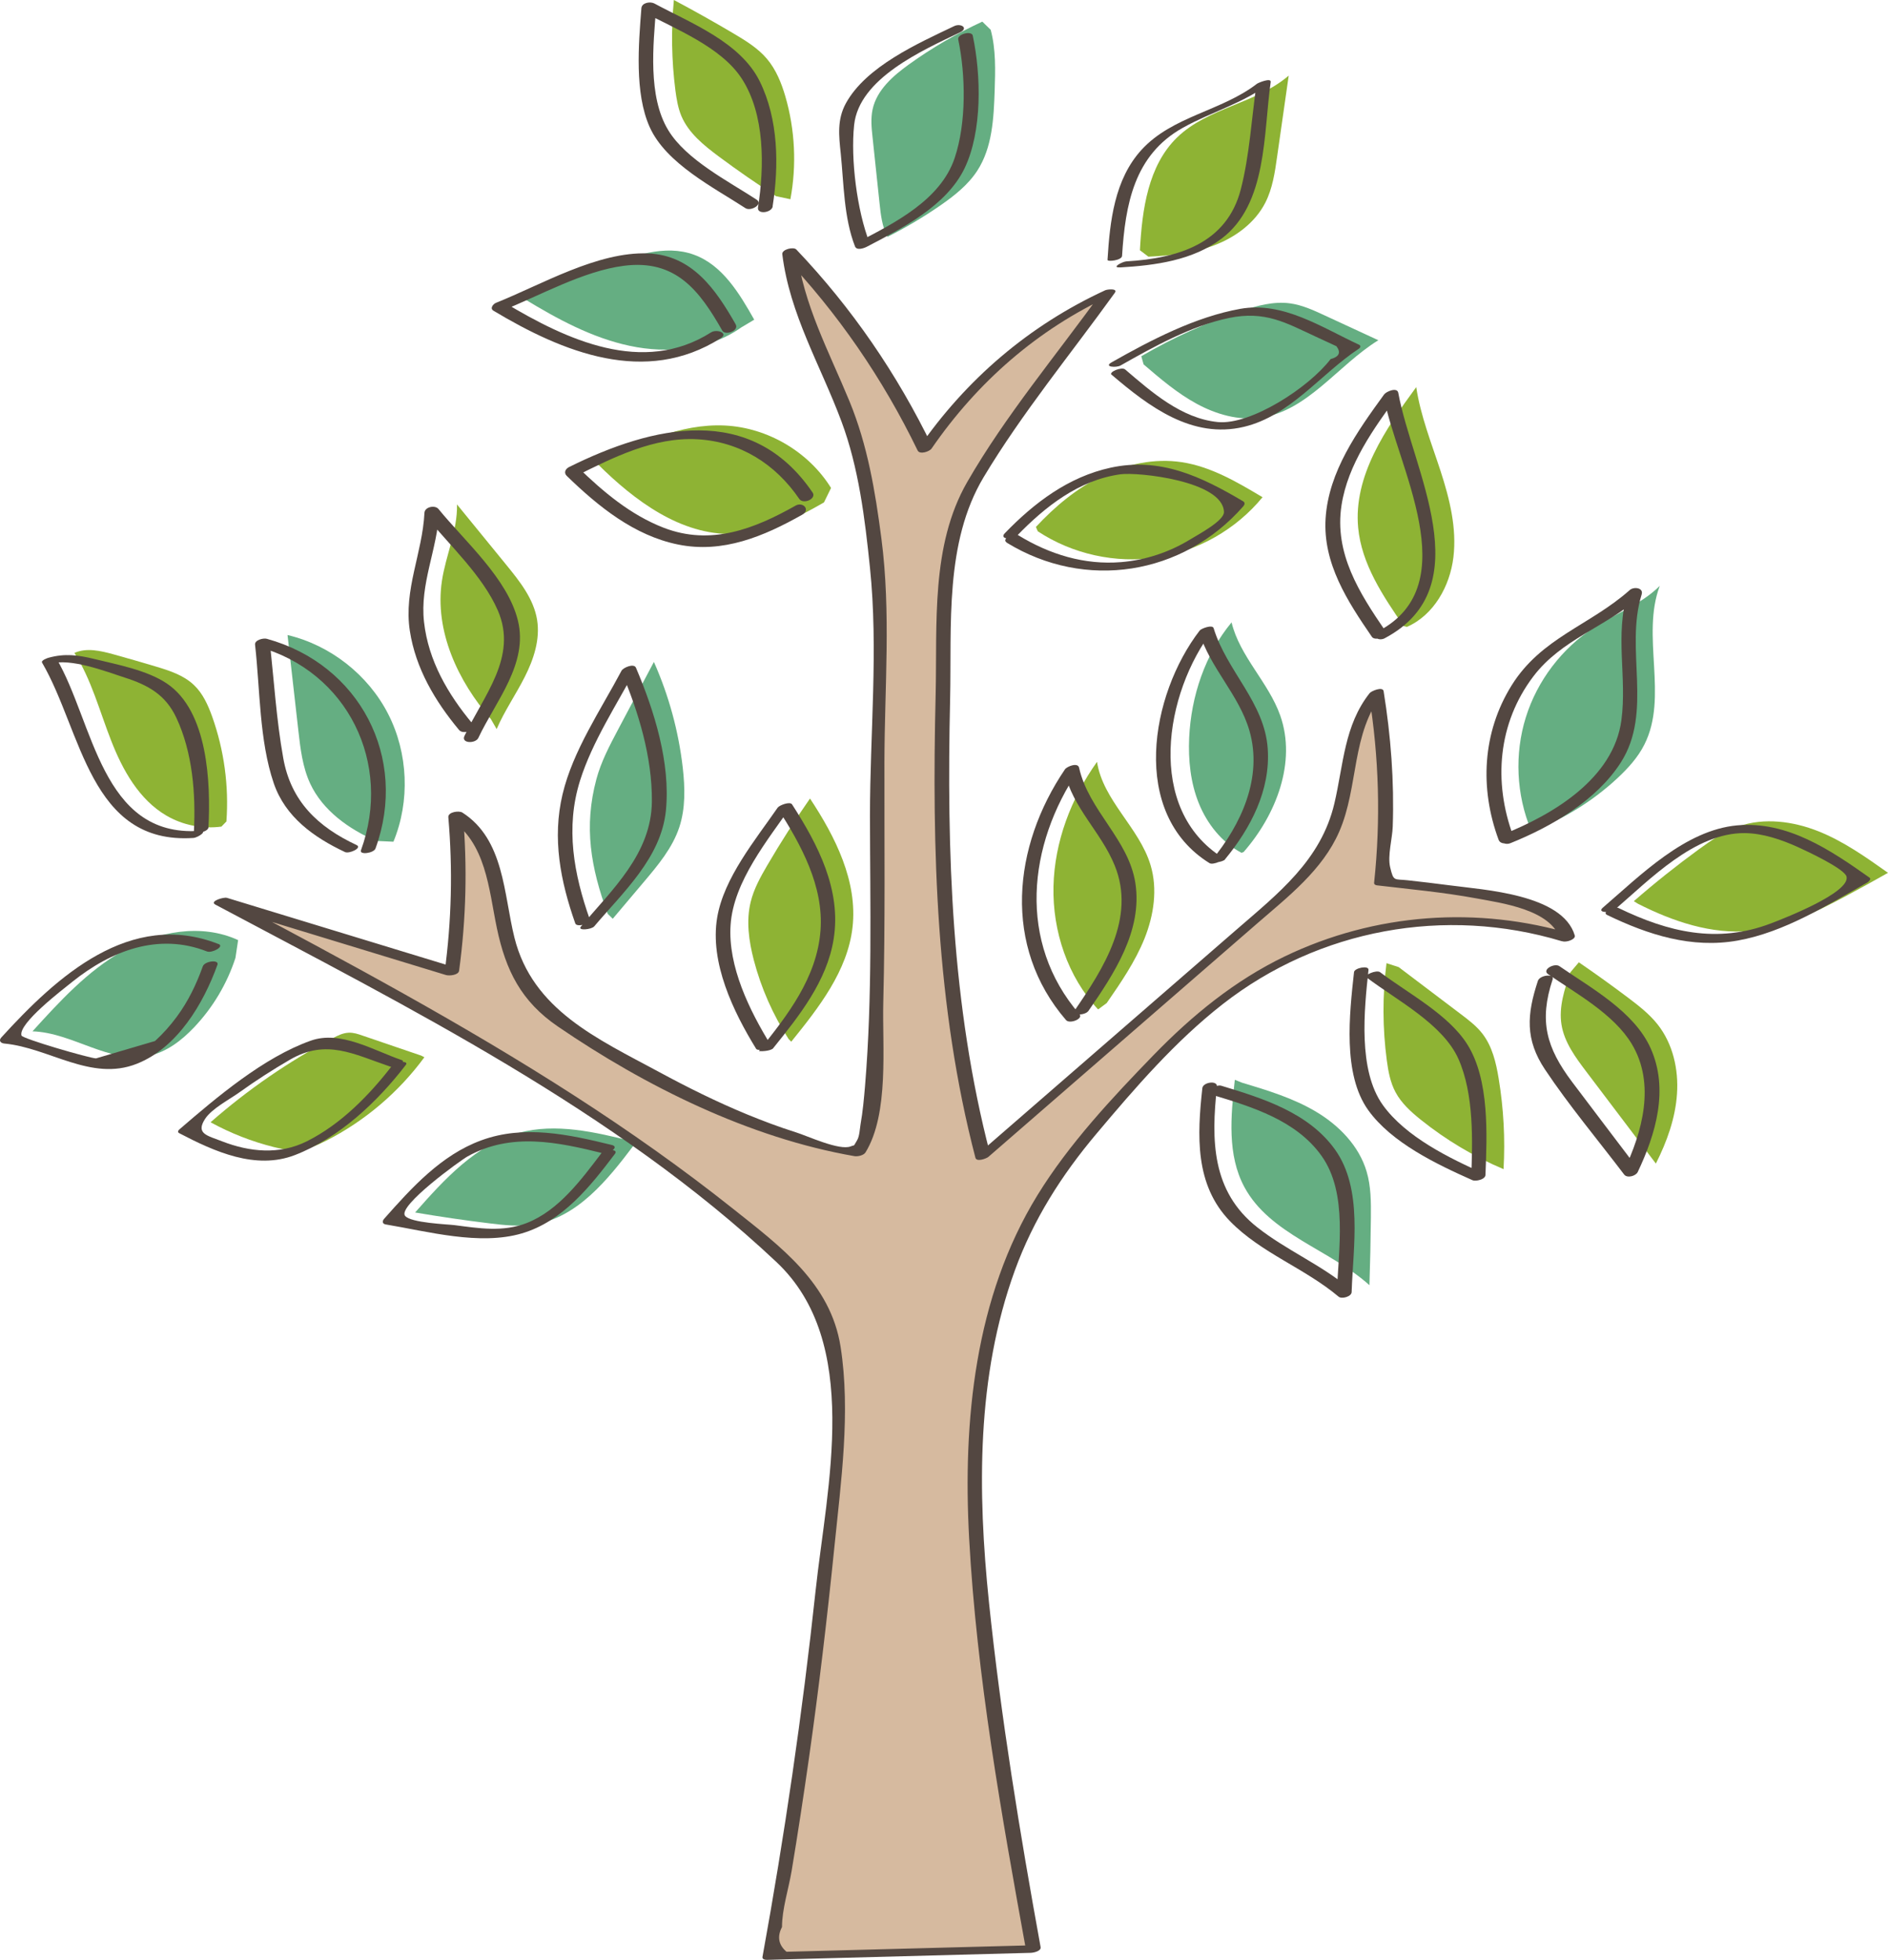 <?xml version="1.0" encoding="UTF-8"?><svg xmlns="http://www.w3.org/2000/svg" viewBox="0 0 261.01 270.92"><defs><style>.d{fill:#65ae82;}.e{fill:#534741;}.f{fill:#d6ba9f;}.g{fill:#8eb334;}</style></defs><g id="a"/><g id="b"><g id="c"><g><g><path class="d" d="M136.96,4.12c.73,2.72,.64,5.58,.55,8.4-.13,3.82-.32,7.86-2.4,11.07-1.28,1.97-3.17,3.46-5.1,4.8-2.34,1.62-4.79,3.07-7.32,4.35-.75-1.43-.93-3.08-1.1-4.68-.32-3.02-.64-6.04-.96-9.06-.14-1.29-.27-2.6,0-3.87,.57-2.68,2.83-4.65,5.06-6.25,3.17-2.28,6.57-4.25,10.11-5.89"/><path class="g" d="M109.27,27.54c.88-4.71,.64-9.62-.7-14.22-.54-1.85-1.28-3.68-2.52-5.16-1.25-1.49-2.95-2.53-4.62-3.52-2.72-1.61-5.48-3.16-8.27-4.64-.39,4.15-.32,8.34,.21,12.48,.16,1.21,.36,2.44,.83,3.56,1,2.36,3.09,4.04,5.14,5.57,2.59,1.93,5.24,3.76,7.95,5.51"/><path class="d" d="M104.27,44.19c-2.05-3.64-4.41-7.56-8.33-8.98-4.03-1.47-8.46,.14-12.44,1.72-3.67,1.46-7.34,2.93-11.01,4.39,4.57,2.78,9.35,5.38,14.59,6.49,5.23,1.11,11.02,.56,15.38-2.54"/><path class="g" d="M114.89,67.45c-3.11-5.01-8.78-8.34-14.67-8.63-6.2-.3-12.07,2.52-17.62,5.3,5.13,5.1,11.51,9.86,18.74,9.69,4.48-.1,8.69-2.11,12.57-4.36"/><path class="d" d="M84.71,127c1.43-1.7,2.87-3.39,4.3-5.09,1.95-2.31,3.95-4.69,4.9-7.56,.87-2.63,.79-5.47,.48-8.23-.58-5.04-1.93-9.99-3.99-14.62-1.65,3.11-3.3,6.22-4.95,9.34-1.17,2.21-2.35,4.44-3,6.86-1.76,6.58-.79,12.22,1.56,18.61"/><path class="g" d="M109.39,143.99c3.81-4.71,7.78-9.78,8.47-15.81,.72-6.34-2.36-12.48-5.88-17.8-2.09,2.99-4.06,6.07-5.9,9.22-.94,1.61-1.86,3.26-2.3,5.07-.65,2.63-.25,5.41,.43,8.04,1.01,3.86,2.64,7.56,4.81,10.91"/><path class="g" d="M68.66,100.78c1.08-2.51,2.66-4.78,3.89-7.22,1.24-2.44,2.14-5.19,1.7-7.89-.47-2.89-2.39-5.3-4.24-7.57-2.28-2.79-4.55-5.58-6.83-8.37,.08,3.61-1.56,7.03-2.09,10.6-1.02,6.88,2.2,13.81,6.77,19.06"/><path class="d" d="M54.39,116.35c2.32-5.62,2.04-12.25-.73-17.66s-7.99-9.51-13.91-10.91l1.5,13.24c.28,2.48,.58,5.02,1.63,7.29,1.74,3.73,5.33,6.29,9.11,7.93"/><path class="g" d="M31.3,113.55c.36-4.9-.32-9.87-1.97-14.5-.57-1.59-1.29-3.19-2.51-4.35-1.43-1.37-3.39-2-5.29-2.57-1.94-.58-3.88-1.14-5.83-1.68-1.78-.49-3.72-.95-5.41-.2,2.35,3.7,3.47,8.03,5.07,12.11,1.59,4.09,3.87,8.18,7.66,10.39,2.27,1.32,4.99,1.86,7.59,1.51"/><path class="d" d="M32.92,129.95c-5.06-2.34-11.17-1.22-16.01,1.54-4.84,2.75-8.68,6.95-12.42,11.07,5.53,.17,10.65,4.52,16.06,3.39,2.46-.51,4.55-2.12,6.28-3.94,2.59-2.72,4.56-6.03,5.72-9.6"/><path class="g" d="M58.67,146.14c-3.55,4.84-8.25,8.83-13.6,11.55-1.18,.6-2.43,1.15-3.75,1.27-1.16,.11-2.32-.12-3.45-.4-3.05-.76-6.01-1.92-8.76-3.43,5.15-4.52,10.83-8.43,16.89-11.62,.69-.37,1.42-.73,2.21-.76,.67-.03,1.31,.19,1.94,.41,2.7,.92,5.4,1.84,8.09,2.76"/><path class="d" d="M87.56,158.38c-3.59,4.76-7.75,9.89-13.64,10.86-2.07,.34-4.18,.12-6.27-.14-3.43-.42-6.85-.92-10.26-1.5,4.04-4.59,8.44-9.41,14.34-11.01,5.13-1.39,10.56-.1,15.72,1.18"/><path class="d" d="M171.71,149.66c3.53,1.06,7.1,2.14,10.26,4.03,3.16,1.89,5.92,4.72,6.96,8.25,.61,2.05,.61,4.23,.59,6.37-.03,3.11-.1,6.22-.2,9.34-5.5-4.95-13.77-7.04-17.28-13.55-2.4-4.44-1.89-9.82-1.33-14.84"/><path class="g" d="M193.36,133.68c2.86,2.17,5.72,4.34,8.59,6.5,1.07,.81,2.15,1.63,2.97,2.68,1.38,1.77,1.91,4.04,2.27,6.25,.68,4.12,.91,8.32,.67,12.5-4.1-1.73-7.96-4.04-11.43-6.82-1.36-1.09-2.69-2.29-3.51-3.83-.72-1.35-1-2.89-1.2-4.4-.59-4.44-.61-8.97-.04-13.42"/><path class="g" d="M218.27,133.02c2.31,1.58,4.59,3.22,6.82,4.9,1.47,1.11,2.95,2.26,4.09,3.71,2.09,2.66,2.89,6.18,2.66,9.56-.22,3.38-1.4,6.63-2.92,9.65-3.21-4.24-6.42-8.48-9.63-12.72-1.49-1.97-3.03-4.05-3.42-6.49-.39-2.44,.42-4.89,1.23-7.23"/><path class="g" d="M153,138.65c1.96-2.84,3.94-5.72,5.23-8.93,1.28-3.21,1.83-6.83,.83-10.14-1.55-5.17-6.58-8.93-7.4-14.27-3.59,5.03-5.88,11.06-6.02,17.23-.14,6.17,1.96,12.47,6.17,16.99"/><path class="d" d="M171.92,117.78c4.5-5.14,7.34-12.43,5.07-18.87-1.62-4.59-5.59-8.15-6.73-12.88-3.67,4.44-5.59,10.19-5.86,15.94-.14,3.07,.18,6.21,1.33,9.06,1.15,2.85,3.18,5.42,5.9,6.85"/><path class="d" d="M211.82,114.86c4.35-1.63,8.37-4.12,11.77-7.28,1.47-1.37,2.85-2.88,3.75-4.68,3.34-6.63-.5-14.98,2.12-21.92-2.54,2.54-6.05,3.8-9.07,5.75-4.46,2.88-7.87,7.36-9.45,12.43s-1.32,10.69,.72,15.6"/><path class="g" d="M225.87,124.57c2.89-2.52,5.89-4.91,8.99-7.17,1.72-1.25,3.5-2.48,5.51-3.18,3.54-1.23,7.51-.7,11,.68,3.49,1.39,6.58,3.58,9.64,5.75-1.99,1.13-3.99,2.23-6,3.31-4.1,2.18-8.38,4.29-13,4.72-5.38,.51-10.73-1.3-15.56-3.75"/><path class="g" d="M194.51,86.65c3.7-1.62,5.94-5.62,6.42-9.63,.48-4.01-.52-8.05-1.77-11.89-1.25-3.84-2.77-7.63-3.37-11.62-4.24,5.78-8.69,12.28-8.03,19.42,.47,5.04,3.43,9.45,6.3,13.62"/><path class="g" d="M143.47,73.44c4.79,3.16,10.77,4.48,16.44,3.62,5.68-.86,10.99-3.89,14.63-8.33-3.5-2.09-7.11-4.22-11.14-4.84-3.79-.58-7.71,.26-11.15,1.95-3.44,1.69-6.43,4.19-9.04,7"/><path class="d" d="M158.1,50.37c2.32,1.99,4.66,3.99,7.35,5.45,2.69,1.46,5.78,2.34,8.8,1.92,6.52-.91,10.7-7.25,16.3-10.71-2.49-1.15-4.97-2.3-7.46-3.45-1.53-.71-3.1-1.43-4.77-1.65-2.27-.3-4.55,.33-6.71,1.05-4.81,1.6-9.45,3.7-13.83,6.26"/><path class="g" d="M158.76,35.48c3.12-.15,6.27-.48,9.18-1.6s5.59-3.11,7-5.89c.98-1.94,1.31-4.14,1.61-6.29,.54-3.75,1.07-7.5,1.61-11.25-4.48,3.86-11.19,4.43-15.43,8.55-4.02,3.91-4.84,9.99-5.14,15.59"/></g><path class="f" d="M216.71,129.63c-15.72-5.01-33.48-2-47,7.95-6.25,4.6-11.54,10.52-16.71,16.46-2.72,3.12-5.43,6.28-7.73,9.76-6.42,9.72-9.45,21.66-10.25,33.55-.8,11.88,.51,23.81,2.1,35.6,1.64,12.21,3.56,24.37,5.78,36.47-12.15,.32-24.3,.64-36.45,.97,3.31-18.04,5.89-36.23,7.75-54.51,.83-8.12,1.67-15.82,1.45-23.99-.1-3.62-.36-7.34-1.81-10.61-1.67-3.78-4.75-6.6-7.81-9.2-22.88-19.47-49.26-33.55-75.41-47.48,10.63,3.24,21.26,6.49,31.89,9.73,1.04-7.14,1.22-14.42,.52-21.6,7.23,4,5,16.04,9.48,23.33,2.04,3.32,5.37,5.43,8.61,7.35,11.4,6.73,24.23,13.78,37.66,15.9,4-5.83,1.76-53.54,2.9-73.23,.31-5.27-1.4-16.06-2.35-21.24-1.93-10.47-9.16-19.33-10.15-29.94,7.59,7.84,13.95,17.05,18.73,27.13,6.36-9.5,15.23-17.04,25.29-21.51l-14.51,20.14c-2.49,3.46-5.02,7-6.37,11.12-1.25,3.82-1.41,7.94-1.56,11.98-.91,25.51-1.46,51.51,5.13,76.04,13.14-11.41,26.28-22.81,39.41-34.22,3.44-2.99,7-6.13,8.88-10.44,2.71-6.23,1.66-14.36,6.12-19.3,1.48,8.58,1.71,17.4,.7,26.05,8.12,.98,24.72,2.19,25.73,7.73Z"/><path class="e" d="M217.51,129.16c-13.23-3.98-27.44-2.95-39.91,3.05-6.91,3.33-12.77,8.13-18.09,13.6-5.75,5.93-11.74,12.33-16.08,19.39-8.68,14.1-10.33,31.24-9.45,47.43,1.04,19.11,4.48,38.25,7.89,57.05,.47-.27,.94-.53,1.4-.8-10.23,.27-20.46,.54-30.7,.81-1.28,.03-2.56,.07-3.84,.1-1.11-.96-1.31-2.1-.62-3.42,0-2.47,.92-5.3,1.33-7.75,.86-5.17,1.65-10.36,2.39-15.55,1.38-9.71,2.53-19.45,3.52-29.21,.91-9,2.27-18.67,.86-27.69-1.38-8.79-8.28-13.84-14.84-19.06-7-5.57-14.32-10.73-21.84-15.58-15.53-10.02-31.85-18.73-48.15-27.41-.54,.31-1.07,.62-1.61,.93l31.89,9.73c.43,.13,1.72,.03,1.81-.6,.98-7.25,1.15-14.45,.52-21.73-.65,.22-1.29,.43-1.94,.65,5.18,3.31,5.5,9.76,6.65,15.23,1.23,5.84,3.36,10.1,8.42,13.56,12.11,8.28,26.47,15.4,40.99,17.92,.45,.08,1.29-.09,1.55-.52,3.29-5.39,2.3-14.68,2.45-20.68,.28-11.09,.14-22.18,.16-33.28,.02-10.31,.92-20.65-.42-30.9-.85-6.51-1.9-12.85-4.41-18.96-2.84-6.89-6.37-13.36-7.3-20.87-.65,.22-1.29,.43-1.94,.65,7.63,8.02,13.83,17.06,18.66,27.02,.29,.61,1.65,.15,1.93-.27,6.31-9.16,14.62-16.46,24.75-21.14-.44-.12-.88-.25-1.31-.37-6.18,8.58-13.25,16.99-18.52,26.15-5.05,8.77-4.13,19.61-4.36,29.39-.52,21.49,.05,43.1,5.5,64.01,.16,.62,1.52,.11,1.8-.13,12.41-10.77,24.82-21.55,37.22-32.32,4.23-3.67,8.97-7.34,11.27-12.62,2.73-6.26,1.63-13.58,6.05-19.16-.64,.09-1.29,.18-1.93,.27,1.39,8.62,1.63,17.23,.71,25.92-.03,.24,.16,.35,.38,.38,4.59,.54,9.19,.96,13.74,1.8,3.49,.65,10.39,1.54,11.61,5.68,.19,.65,2.19,.1,2.01-.54-1.68-5.73-12.61-6.31-17.28-6.94-1.94-.26-3.89-.48-5.84-.7-1.85-.21-1.93,.23-2.41-1.82-.37-1.57,.31-3.99,.36-5.59,.22-6.28-.26-12.53-1.26-18.73-.11-.69-1.71-.02-1.93,.27-3.52,4.45-3.62,9.9-4.87,15.22-1.85,7.9-7.79,12.48-13.64,17.56l-35.76,31.05,1.8-.13c-5.36-20.54-6.01-41.76-5.53-62.87,.23-10.18-.79-21.63,4.64-30.69,5.32-8.87,12.08-17.07,18.12-25.46,.49-.68-1.06-.49-1.31-.37-10.55,4.87-19.25,12.32-25.84,21.88,.64-.09,1.29-.18,1.93-.27-4.86-10.03-11.11-19.16-18.8-27.24-.39-.41-2.02-.02-1.94,.65,1.02,8.31,5.29,15.37,8.17,23.09,2.4,6.42,3.25,13.46,3.95,20.25,1.17,11.23,0,22.99,0,34.28,.02,12.42,.35,24.94-.68,37.33-.15,1.77-.31,3.56-.62,5.31-.11,.64-.14,1.65-.48,2.22-.59,.98-.24,.58-.87,.84-1.56,.64-6.03-1.46-7.59-1.94-2.29-.72-4.54-1.57-6.76-2.48-4.17-1.72-8.22-3.73-12.19-5.88-8.43-4.55-17.46-8.55-19.96-18.55-1.5-6.02-1.4-13.58-7.2-17.29-.45-.29-2-.1-1.94,.65,.62,7.19,.45,14.32-.52,21.47,.6-.2,1.2-.4,1.81-.6l-31.89-9.73c-.46-.14-2.47,.47-1.61,.93,26.7,14.22,55.32,28.49,77.56,49.4,11.86,11.15,6.97,31.03,5.42,45.47-1.82,16.95-4.29,33.82-7.34,50.6-.06,.32,.37,.4,.6,.4,12.15-.32,24.3-.64,36.45-.97,.37,0,1.51-.22,1.4-.8-2.87-15.79-5.48-31.7-7.14-47.67-1.58-15.3-1.74-31.22,3.58-45.86,2.56-7.04,6.46-13.17,11.27-18.88,5.35-6.36,10.9-12.8,17.47-17.93,13.28-10.37,30.73-13.55,46.83-8.71,.57,.17,2.38-.7,1.61-.93Z"/><g><path class="e" d="M132.47,5.45c1.03,4.9,1.15,11.51-.49,16.39-1.95,5.82-8.32,8.99-13.41,11.64l1.63,.05c-1.72-4.42-2.62-11.53-2.12-16.25,.68-6.44,9.43-10.31,14.63-12.8,1.25-.6,.11-1.31-.8-.87-5,2.39-12.16,5.56-14.97,10.67-1.23,2.25-.97,4.49-.71,6.94,.43,4.22,.42,8.85,1.97,12.84,.24,.61,1.25,.25,1.63,.05,4.87-2.54,11.01-5.64,13.52-10.85,2.46-5.12,2.29-12.87,1.13-18.34-.15-.72-2.17-.21-2.01,.54h0Z"/><path class="e" d="M106.81,28.53c.89-5.64,.81-12.07-1.79-17.31-2.69-5.42-9.53-8.03-14.56-10.74-.55-.29-1.73-.13-1.79,.66-.39,4.98-.96,11.71,1.14,16.41,2.26,5.06,8.87,8.37,13.24,11.22,.75,.49,2.5-.54,1.55-1.17-3.91-2.56-9.74-5.51-12.22-9.61-2.84-4.68-2.08-11.78-1.66-17.01-.6,.22-1.19,.44-1.79,.66,4.42,2.37,10.74,4.83,13.59,9.19,3.26,4.97,3.15,12.27,2.27,17.84-.16,1.02,1.89,.76,2.04-.15h0Z"/><path class="e" d="M101.71,44.84c-2.77-4.86-6.01-9.56-12.11-9.81-6.99-.28-14.78,4.34-21.03,6.83-.39,.16-.89,.77-.35,1.09,9.61,5.76,21,10.4,31.4,3.81,1.15-.73-.53-1.31-1.31-.82-9.44,5.99-19.99,1.03-28.53-4.09-.12,.36-.23,.73-.35,1.09,5.26-2.1,11.2-5.48,16.82-6.2,7.19-.93,10.47,3.45,13.61,8.97,.41,.72,2.34,0,1.85-.86h0Z"/><path class="e" d="M112.33,68.07c-8.49-12.46-22.09-9.25-33.66-3.51-.52,.26-.76,.8-.31,1.23,4.34,4.21,9.31,8.25,15.39,9.48,6.18,1.26,11.85-1.13,17.15-4.12,1.18-.67,.11-1.84-.91-1.26-5.7,3.22-11.72,5.58-18.24,3.06-4.59-1.78-8.36-4.97-11.86-8.36l-.31,1.23c5.23-2.6,10.84-5.44,16.85-5.1,5.9,.34,10.78,3.42,14.07,8.25,.54,.79,2.44,0,1.83-.91h0Z"/><path class="e" d="M82.15,128.05c4.02-4.75,9.26-9.49,9.91-16.02,.65-6.58-1.6-13.76-4.14-19.73-.28-.66-1.78-.01-2,.42-2.88,5.43-6.72,11.04-8.15,17.08-1.45,6.1-.29,12.02,1.76,17.84,.21,.61,2.21,.02,2.01-.54-2.21-6.27-3.4-12.68-1.35-19.2,1.7-5.41,5.07-10.48,7.72-15.48-.67,.14-1.33,.28-2,.42,2.37,5.58,4.26,11.82,4.21,17.95-.07,7.22-5.46,12.14-9.82,17.3-.5,.59,1.47,.41,1.85-.04h0Z"/><path class="e" d="M106.9,144.88c3.6-4.48,7.42-9.25,8.35-15.08,1.09-6.8-2.18-13.07-5.75-18.61-.29-.45-1.76,.12-1.99,.45-3.07,4.45-7.43,9.69-8.36,15.18-1.05,6.22,2.22,13.02,5.38,18.15,.29,.47,2.15-.31,2.01-.54-2.91-4.73-5.92-10.83-5.54-16.55,.39-6.04,5.17-11.79,8.49-16.61l-1.99,.45c3.22,5,6.41,10.77,5.93,16.94-.51,6.51-4.56,11.69-8.5,16.59-.09,.11,1.61,.09,1.98-.37h0Z"/><path class="e" d="M66.14,101.98c2.38-5.05,6.92-10.23,5.46-16.2-1.42-5.8-7.33-10.94-10.98-15.42-.47-.58-1.89-.31-1.94,.52-.28,5.6-2.9,10.63-2.02,16.33,.8,5.19,3.49,9.72,6.81,13.7,.61,.73,2.51-.09,1.83-.9-3.39-4.07-6.08-8.69-6.68-14.03-.6-5.29,1.84-10.02,2.1-15.24-.65,.17-1.29,.35-1.94,.52,3.3,4.04,7.96,8.31,10.05,13.14,2.78,6.43-2,11.76-4.62,17.33-.5,1.05,1.53,1.1,1.93,.26h0Z"/><path class="e" d="M51.91,117.29c4.58-12.57-2.22-25.47-15.03-28.99-.46-.13-1.69,.16-1.62,.81,.7,6.16,.57,13.23,2.58,19.14,1.59,4.68,5.56,7.51,9.86,9.53,.58,.27,2.42-.58,1.6-.97-5.37-2.51-9.08-6.06-10.14-12.01-.96-5.34-1.28-10.84-1.89-16.23-.54,.27-1.08,.54-1.62,.81,12.42,3.41,18.63,16.16,14.25,28.16-.24,.66,1.76,.41,2.01-.25h0Z"/><path class="e" d="M28.82,114.35c.31-6.1-.05-16.05-5.77-19.88-2.76-1.85-6.83-2.6-10.01-3.38-2.26-.55-4.07-.79-6.33-.17-.15,.04-1.08,.36-.89,.68,5.51,9.44,6.56,25.18,20.91,24.23,.63-.04,2.16-1.06,.82-.98-13.56,.91-14.61-15.03-19.73-23.79-.3,.23-.6,.45-.89,.68,2.88-.78,7.48,1,10.31,1.92,3.25,1.04,5.65,2.38,7.14,5.56,2.24,4.78,2.69,10.49,2.43,15.68-.02,.45,1.97,.15,2.01-.54h0Z"/><path class="e" d="M30.22,130.5c-12.21-4.81-22.37,4.49-30.04,12.91-.41,.45-.07,.8,.44,.84,6.19,.59,11.98,5.29,18.28,2.8,5.63-2.22,9.22-8.31,11.16-13.69,.27-.76-1.75-.52-2.02,.21-.9,2.5-2.01,4.82-3.59,6.96-.9,1.22-1.9,2.35-3.02,3.37-2.72,.8-5.44,1.6-8.16,2.4-.96-.04-10.17-2.72-10.3-3.16-.48-1.66,5.68-6.34,7.07-7.46,5.32-4.25,11.86-6.8,18.58-4.16,.67,.26,2.48-.69,1.58-1.04h0Z"/><path class="e" d="M54.26,147.23c-3.17,4.13-7.12,8.17-11.84,10.53-3.79,1.9-7.92,1.48-11.73,0-2.01-.79-3.69-1.03-2.33-3.11,.92-1.41,3.38-2.68,4.74-3.66,2.26-1.62,4.6-3.13,7-4.52,5.01-2.9,8.75-.77,13.83,.96,.54,.18,2.35-.64,1.62-.89-3.85-1.31-8.45-4.16-12.59-2.69-6.51,2.31-13,7.82-18.14,12.25-.22,.19-.31,.4-.02,.55,4.85,2.53,10.53,5.1,15.95,3.02,6.14-2.36,11.43-7.36,15.36-12.48,.48-.63-1.5-.42-1.85,.04h0Z"/><path class="e" d="M83.14,159.41c-2.76,3.63-5.89,7.9-10.3,9.64-3.3,1.3-6.66,.73-10,.3-.91-.12-6.11-.3-6.85-1.3-1.01-1.37,7.63-7.63,8.65-8.2,6.03-3.36,12.41-1.99,18.73-.43,.69,.17,2.37-.87,1.21-1.15-5.92-1.45-12.12-2.82-18.05-.64-5.54,2.03-9.62,6.55-13.43,10.85-.26,.29-.27,.69,.21,.77,5.83,.97,13,2.96,18.84,1.24,5.64-1.66,9.46-6.5,12.86-10.99,.57-.75-1.46-.64-1.88-.09h0Z"/><path class="e" d="M167.63,151.35c5.49,1.66,11.56,3.51,15.06,8.41,3.71,5.19,2.32,13.04,2.13,19.04,.6-.21,1.2-.43,1.8-.64-3.95-3.34-8.78-5.33-12.82-8.52-6.31-4.97-6.36-12.04-5.56-19.42,.1-.94-1.94-.63-2.02,.19-.71,6.51-1.07,13.37,3.84,18.41,4.27,4.38,10.34,6.49,15,10.42,.43,.36,1.78,0,1.8-.64,.2-6.25,1.6-14.24-2.3-19.7-3.66-5.11-10-7.09-15.72-8.82-.78-.23-2.37,.9-1.19,1.25h0Z"/><path class="e" d="M188.94,135.12c4.09,3.1,10.55,6.43,12.69,11.27,2.16,4.88,1.96,11.35,1.75,16.56,.6-.24,1.21-.47,1.81-.71-4.8-2.13-10.84-5.08-14.01-9.48-3.47-4.83-2.58-13.19-1.99-18.69,.07-.67-1.93-.28-2,.3-.63,5.77-1.6,14.11,1.96,19.08,3.23,4.51,9.47,7.49,14.4,9.68,.47,.21,1.79-.09,1.81-.71,.22-5.56,.57-13.15-2.5-18.04-2.61-4.16-8.2-7.07-12.06-9.99-.5-.38-2.32,.41-1.88,.74h0Z"/><path class="e" d="M214.01,134.65c3.88,2.68,9.11,5.53,11.59,9.68,3.29,5.5,1.45,12.14-1.1,17.5,.63-.11,1.25-.23,1.88-.34-3.01-3.97-6.03-7.94-9.03-11.92-3.58-4.76-4.6-8.43-2.71-14.17,.28-.86-1.76-.63-2.03,.18-1.54,4.66-1.77,8.12,.97,12.24,3.35,5.02,7.3,9.72,10.95,14.53,.41,.55,1.61,.22,1.88-.34,2.51-5.29,4.32-11.44,1.79-17.1-2.28-5.1-8.24-8.33-12.62-11.36-.67-.47-2.47,.48-1.56,1.11h0Z"/><path class="e" d="M150.46,139.76c3.54-5.15,7.52-11.1,6.5-17.7-.94-6.06-6.46-10-7.78-15.94-.17-.78-1.68-.17-1.95,.22-7.22,10.64-8.66,24.47,.15,34.67,.49,.57,2.41-.17,1.86-.81-8.6-9.95-7.17-23.39-.13-33.77l-1.95,.22c1.12,5.04,5.06,8.34,6.95,13,2.94,7.25-1.56,14.23-5.54,20.02-.55,.8,1.48,.68,1.88,.09h0Z"/><path class="e" d="M169.35,118.79c3.55-4.31,6.3-9.55,5.91-15.29-.43-6.41-5.67-10.73-7.48-16.67-.16-.54-1.71,.05-1.92,.32-6.82,8.85-9.72,25.29,1.35,32.16,.51,.32,2.23-.5,1.89-.71-10.82-6.72-8.1-22.87-1.4-31.55-.64,.11-1.28,.21-1.92,.32,1.51,4.97,5.51,8.66,6.95,13.63,1.87,6.48-1.14,12.97-5.2,17.9-.44,.54,1.5,.3,1.83-.1h0Z"/><path class="e" d="M208.79,116.56c5.63-2.26,11.91-5.89,15.28-11.16,4.49-7.02,.53-15.63,2.88-23.22,.3-.96-1.09-1.11-1.64-.62-5.53,4.91-12.23,6.58-16.34,13.19-4.05,6.52-4.42,14.24-1.79,21.34,.35,.95,2.35,.39,2.01-.54-2.76-7.47-2.11-15.58,2.78-22.04,3.91-5.16,10.02-6.83,14.7-10.98-.55-.21-1.09-.42-1.64-.62-1.82,5.87-.08,11.7-.88,17.66-1.09,8.03-9.37,12.97-16.25,15.73-1.27,.51-.15,1.68,.91,1.25h0Z"/><path class="e" d="M223.18,125.79c4.88-4.19,11.13-10.7,18.03-10.63,2.51,.02,5.08,.91,7.34,1.93,1.19,.54,6.48,3,6.73,4.09,.51,2.21-8.66,5.78-10.45,6.46-7.45,2.84-14.2,1.2-21.06-2.12-.57-.28-2.41,.56-1.6,.95,5.68,2.75,11.71,4.68,18.07,3.54,6.43-1.15,12.32-4.86,17.91-8.02,.15-.09,.6-.47,.31-.67-5.4-3.82-11.36-7.86-18.31-7.23-7.2,.66-13.39,6.93-18.57,11.38-.87,.74,1.12,.72,1.6,.31h0Z"/><path class="e" d="M191.44,88.22c13.37-7.09,3.8-23.3,1.87-33.91-.15-.85-1.67-.18-1.95,.2-3.69,5.08-7.69,10.66-8.1,17.15-.39,6.22,3.03,11.46,6.4,16.37,.44,.65,2.38-.06,1.85-.83-3.59-5.24-7.07-10.71-6.05-17.35,.88-5.71,4.48-10.65,7.8-15.21l-1.95,.2c1.72,9.45,11.48,25.92-.7,32.38-1.22,.64-.11,1.5,.84,1h0Z"/><path class="e" d="M139.19,75.02c10.85,6.64,24.31,4.51,32.68-5.02,.21-.24,.29-.53-.02-.71-5.79-3.43-11.47-6.13-18.32-4.64-5.83,1.27-10.55,4.85-14.62,9.06-.83,.86,1.12,.93,1.63,.4,3.92-4.05,8.58-7.75,14.36-8.55,2.41-.33,14.17,.91,14.31,5.21,.04,1.2-3.5,3.08-4.66,3.79-2.89,1.77-6.17,2.86-9.55,3.14-5.09,.42-9.91-1.07-14.22-3.71-.61-.37-2.44,.5-1.58,1.02h0Z"/><path class="e" d="M153.68,51.8c5.15,4.4,11.12,8.91,18.29,7.2,6.41-1.53,10.6-7.3,15.89-10.8,.24-.16,.3-.42,.02-.55-5.16-2.39-10.5-6.01-16.41-4.96-6.21,1.11-12.35,4.31-17.78,7.39-1.17,.66,.63,.77,1.21,.45,4.58-2.59,9.78-5.49,14.98-6.57,5.01-1.05,7.92,.68,11.9,2.52l2.98,1.38c.65,.87,.38,1.46-.81,1.78-2.97,3.91-11.03,9.15-15.59,8.7-5.03-.5-9.14-4.13-12.81-7.27-.48-.41-2.32,.36-1.88,.74h0Z"/><path class="e" d="M154.84,36.97c4.87-.29,10.04-.96,14.06-4,6.32-4.78,5.75-14.52,6.77-21.63,.09-.64-1.7,.09-1.9,.24-4.88,3.77-11.67,4.46-15.94,9.11-3.77,4.11-4.39,9.91-4.72,15.23-.02,.3,1.97,.07,2.01-.54,.45-7.1,1.66-13.96,8.41-17.72,4.01-2.24,8.39-3.37,12.07-6.22l-1.9,.24c-.68,4.76-.96,9.82-2.16,14.48-1.93,7.5-8.66,9.55-15.82,9.97-.55,.03-2.18,.91-.86,.83h0Z"/></g></g></g></g></svg>